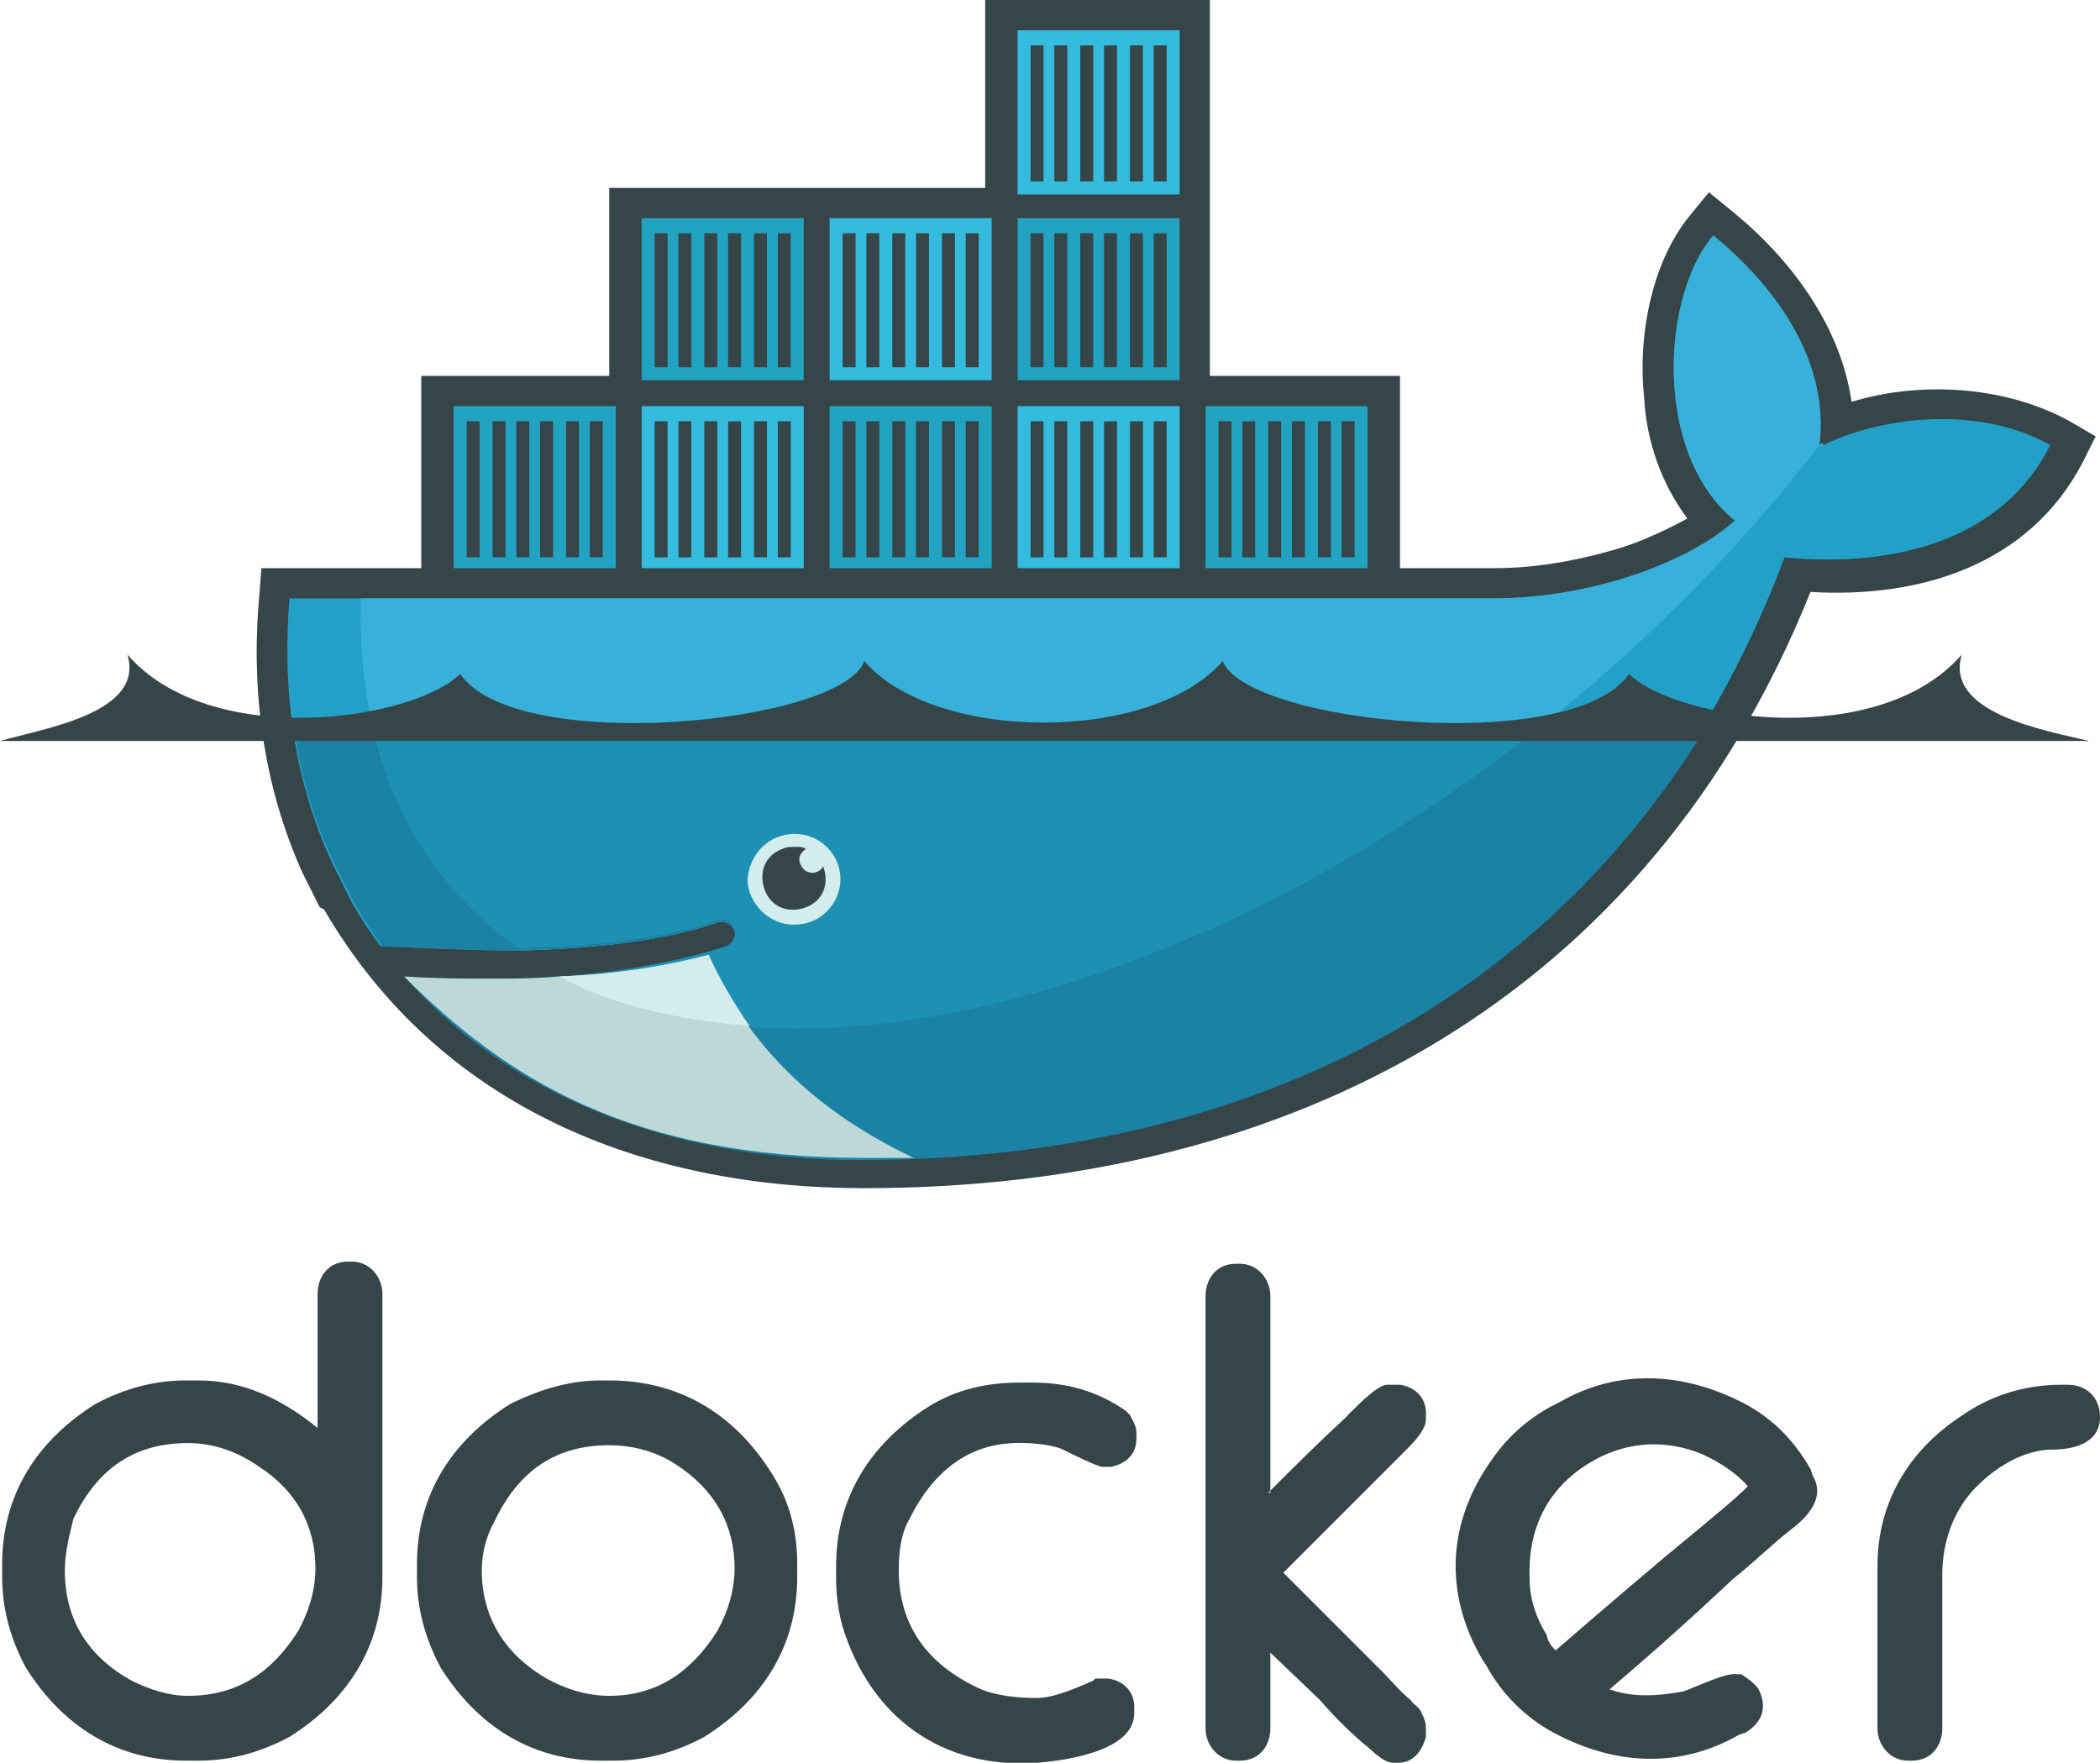 <?xml version="1.0" encoding="UTF-8"?>
<svg enable-background="new 0 0 97.2 81.6" version="1.1" viewBox="0 0 97.2 81.6" xml:space="preserve" xmlns="http://www.w3.org/2000/svg">
<style type="text/css">
	.st0{fill-rule:evenodd;clip-rule:evenodd;fill:#364548;}
	.st1{fill-rule:evenodd;clip-rule:evenodd;fill:#22A0C8;}
	.st2{fill-rule:evenodd;clip-rule:evenodd;fill:#37B1D9;}
	.st3{fill-rule:evenodd;clip-rule:evenodd;fill:#1B81A5;}
	.st4{fill-rule:evenodd;clip-rule:evenodd;fill:#1D91B4;}
	.st5{fill-rule:evenodd;clip-rule:evenodd;fill:#23A3C2;}
	.st6{fill-rule:evenodd;clip-rule:evenodd;fill:#34BBDE;}
	.st7{fill-rule:evenodd;clip-rule:evenodd;fill:#D3ECEC;}
	.st8{fill-rule:evenodd;clip-rule:evenodd;fill:#BDD9D7;}
</style>

	<path class="st0" d="m14.7 66.1v-6.2c0-0.8 0.5-1.5 1.4-1.5h0.2c0.8 0 1.4 0.7 1.4 1.5v13.1c0 3.2-1.6 5.7-4.3 7.4-1.3 0.7-2.7 1.1-4.2 1.1h-0.6c-3.2 0-5.7-1.6-7.4-4.3-0.7-1.3-1.1-2.7-1.1-4.2v-0.6c0-3.2 1.6-5.7 4.3-7.4 1.3-0.7 2.7-1.1 4.2-1.1h0.6c2.1 0 3.9 0.9 5.5 2.2zm-11.7 6.6c0 2.3 1.1 4 3.1 5.1 0.8 0.4 1.7 0.7 2.6 0.7 2.3 0 3.9-1.1 5.1-3 0.5-0.9 0.8-1.9 0.8-2.9 0-2-0.9-3.6-2.6-4.7-1-0.7-2.1-1.1-3.3-1.1-2.5 0-4.2 1.2-5.3 3.5-0.2 0.8-0.4 1.6-0.4 2.4zm24.8-8.8h0.4c3.4 0 6 1.7 7.7 4.6 0.7 1.2 1 2.5 1 3.9v0.6c0 3.2-1.6 5.7-4.3 7.4-1.3 0.7-2.7 1.1-4.2 1.1h-0.6c-3.2 0-5.7-1.6-7.4-4.3-0.7-1.3-1.1-2.7-1.1-4.2v-0.6c0-3.2 1.6-5.7 4.3-7.4 1.4-0.7 2.8-1.1 4.2-1.1zm-5.5 8.8c0 2.2 1.1 3.9 3 5 0.9 0.5 1.9 0.8 2.9 0.8 2.2 0 3.8-1.1 5-3 0.5-0.9 0.8-1.9 0.8-2.9 0-2.1-1-3.7-2.7-4.8-0.9-0.6-2-0.9-3.1-0.9-2.5 0-4.2 1.2-5.3 3.5-0.4 0.7-0.6 1.5-0.6 2.3zm26.9-5.6c-0.4-0.2-1.3-0.3-1.8-0.3-2.5-0.1-4.2 1.3-5.3 3.5-0.4 0.7-0.5 1.5-0.5 2.4 0 2.5 1.3 4.3 3.6 5.4 0.8 0.4 1.9 0.5 2.8 0.5 0.8 0 1.9-0.5 2.6-0.8l0.1-0.1h0.5 0.1c0.7 0.1 1.2 0.6 1.2 1.3v0.3c0 1.8-3.3 2.2-4.5 2.3-4.4 0.3-7.7-2.1-9-6.3-0.2-0.7-0.3-1.5-0.3-2.2v-0.6c0-3.2 1.6-5.7 4.3-7.4 1.3-0.8 2.7-1.1 4.2-1.1h0.6c1.6 0 3 0.4 4.3 1.3l0.2 0.2c0.1 0.2 0.3 0.5 0.3 0.8v0.3c0 0.8-0.6 1.2-1.2 1.3h-0.1-0.3c-0.4-0.1-1.4-0.6-1.8-0.8zm9.5 2c1.1-1.1 2.3-2.3 3.5-3.4 0.3-0.3 1.5-1.6 2-1.6h0.5 0.1c0.7 0.1 1.2 0.6 1.2 1.3v0.3c0 0.5-0.6 1.1-0.9 1.4l-5.7 5.7 4.6 4.6c0.4 0.4 0.8 0.9 1.3 1.3 0.1 0.2 0.4 0.3 0.5 0.6 0.1 0.2 0.2 0.4 0.2 0.7v0.3 0.1c-0.2 0.7-0.6 1.2-1.3 1.2h-0.2c-0.5 0-1-0.6-1.4-0.9-0.7-0.6-1.4-1.3-2-2l-2.3-2.2v3.5c0 0.8-0.5 1.5-1.4 1.5h-0.2c-0.8 0-1.4-0.7-1.4-1.5v-20c0-0.8 0.5-1.5 1.4-1.5h0.2c0.8 0 1.4 0.7 1.4 1.5v9.1h-0.1zm36.7-5h0.3c0.9 0 1.5 0.6 1.5 1.5 0 1.2-1.2 1.5-2.2 1.5-1.3 0-2.6 0.8-3.5 1.7-1.1 1.1-1.6 2.6-1.6 4.1v7.1c0 0.8-0.5 1.5-1.4 1.5h-0.2c-0.8 0-1.4-0.7-1.4-1.5v-7.5c0-2.9 1.4-5.3 3.8-6.9 1.4-1 3-1.5 4.7-1.5zm-20.9 14.1c1.1 0.4 2.3 0.3 3.4 0.1 0.6-0.2 2-0.9 2.5-0.8h0.1 0.1c0.3 0.2 0.6 0.4 0.8 0.7 0.4 0.8 0.2 1.5-0.6 2l-0.3 0.1c-2.8 1.6-5.8 1.4-8.6-0.1-1.3-0.7-2.4-1.8-3.1-3.1l-0.2-0.3c-1.8-3.1-1.6-6.4 0.5-9.3 0.7-1 1.6-1.8 2.7-2.4l0.4-0.2c2.6-1.5 5.5-1.4 8.2-0.1 1.5 0.7 2.6 1.8 3.4 3.2l0.1 0.3c0.6 1-0.2 1.9-1 2.5-0.9 0.7-1.8 1.6-2.7 2.3-1.8 1.7-3.7 3.4-5.7 5.1zm-2.5-1.8c2.2-1.9 4.4-3.8 6.6-5.6 0.7-0.6 1.6-1.3 2.3-2-0.6-0.7-1.6-1.3-2.4-1.6-1.7-0.6-3.4-0.4-4.9 0.5-2 1.2-2.9 3.1-2.8 5.4 0 0.9 0.3 1.8 0.8 2.6 0 0.2 0.2 0.5 0.4 0.7zm-15.9-59h8.7v8.9h4.4c2 0 4.1-0.4 6-1 0.9-0.3 2-0.8 2.9-1.3-1.2-1.6-1.9-3.6-2-5.6-0.3-2.7 0.3-6.2 2.1-8.4l0.9-1.1 1.1 0.9c2.7 2.2 5 5.3 5.5 8.8 3.3-1 7.2-0.7 10.1 0.9l1.2 0.7-0.6 1.2c-2.5 4.8-7.6 6.3-12.6 6-7.5 18.7-23.9 27.6-43.8 27.6-10.3 0-19.7-3.8-25-12.9l-0.2-0.1-0.8-1.6c-1.8-4-2.4-8.4-2-12.8l0.1-1.3h7.4v-8.9h8.7v-8.7h17.4v-8.7h10.4v17.4"/>
	<path class="st1" d="m84.2 20.7c0.6-4.5-2.8-8.1-4.9-9.8-2.4 2.8-2.8 10.1 1 13.2-2.1 1.9-6.6 3.6-11.2 3.6h-55.7c-0.4 4.8 0.4 9.2 2.3 12.9l0.6 1.2c0.4 0.7 0.8 1.3 1.3 2 2.4 0.1 4.5 0.2 6.4 0.2 3.8-0.1 6.9-0.5 9.2-1.3 0.4-0.1 0.7 0.1 0.8 0.4s-0.1 0.7-0.4 0.8-0.6 0.2-1 0.3c-1.8 0.5-3.8 0.9-6.4 1h-0.2-0.3c-1 0.1-2.1 0.1-3.2 0.1-1.2 0-2.4 0-3.7-0.1 4.6 5.2 11.9 8.3 21 8.3 19.3 0 35.6-8.5 42.8-27.7 5.1 0.5 10.1-0.8 12.3-5.2-3.4-1.9-8-1.3-10.7 0.1"/>
	<path class="st2" d="m84.2 20.7c0.6-4.5-2.8-8.1-4.9-9.8-2.4 2.8-2.8 10.1 1 13.2-2.1 1.9-6.6 3.6-11.2 3.6h-52.4c-0.2 7.3 2.5 12.9 7.3 16.3 3.8-0.1 6.9-0.5 9.2-1.3 0.4-0.1 0.7 0.1 0.8 0.4s-0.1 0.7-0.4 0.8-0.6 0.2-1 0.3c-1.8 0.5-4 0.9-6.6 1.1l-0.1-0.1c6.6 3.4 16.1 3.3 26.9-0.8 12.2-4.7 23.6-13.6 31.5-23.9 0.2 0.1 0.1 0.1-0.1 0.2"/>
	<path class="st3" d="m13.6 33.5c0.3 2.6 1.1 5 2.2 7.1l0.6 1.2c0.4 0.7 0.8 1.3 1.3 2 2.3 0.1 4.4 0.2 6.3 0.2 3.8-0.1 6.9-0.5 9.2-1.3 0.4-0.1 0.7 0.1 0.8 0.4s-0.1 0.7-0.4 0.8-0.6 0.2-1 0.3c-1.8 0.5-4 0.9-6.5 1.1h-0.3c-1 0.1-2.1 0.1-3.2 0.1-1.2 0-2.5 0-3.8-0.1 4.6 5.2 11.9 8.4 21 8.4 16.5 0 30.8-6.3 39.2-20.1h-65.4"/>
	<path class="st4" d="m17.2 33.5c1 4.5 3.4 8 6.8 10.4 3.8-0.1 6.9-0.5 9.2-1.3 0.4-0.1 0.7 0.1 0.8 0.4s-0.1 0.7-0.4 0.8-0.6 0.2-1 0.3c-1.8 0.5-4 0.9-6.6 1.1 6.6 3.4 16 3.3 26.9-0.9 6.6-2.5 12.9-6.3 18.6-10.8h-54.3"/>
	<path class="st5" d="m21 18.8h7.5v7.5h-7.5v-7.5zm0.6 0.7h0.6v6.3h-0.6v-6.3zm1.2 0h0.6v6.3h-0.6v-6.3zm1.1 0h0.6v6.3h-0.6v-6.3zm1.1 0h0.6v6.3h-0.6v-6.3zm1.2 0h0.6v6.3h-0.6v-6.3zm1.1 0h0.6v6.3h-0.6v-6.3zm2.4-9.4h7.5v7.5h-7.5v-7.5zm0.6 0.7h0.6v6.2h-0.6v-6.2zm1.1 0h0.6v6.2h-0.6v-6.2zm1.2 0h0.6v6.2h-0.6v-6.2zm1.1 0h0.6v6.2h-0.6v-6.2zm1.2 0h0.6v6.2h-0.6v-6.2zm1.1 0h0.6v6.2h-0.6v-6.2z"/>
	<path class="st6" d="m29.7 18.8h7.5v7.5h-7.5v-7.5zm0.6 0.7h0.6v6.3h-0.6v-6.3zm1.1 0h0.6v6.3h-0.6v-6.3zm1.2 0h0.6v6.3h-0.6v-6.3zm1.1 0h0.6v6.3h-0.6v-6.3zm1.2 0h0.6v6.3h-0.6v-6.3zm1.1 0h0.6v6.3h-0.6v-6.3z"/>
	<path class="st5" d="m38.4 18.8h7.5v7.5h-7.5v-7.5zm0.6 0.7h0.6v6.3h-0.6v-6.3zm1.1 0h0.6v6.3h-0.6v-6.3zm1.2 0h0.6v6.3h-0.6v-6.3zm1.1 0h0.6v6.3h-0.6v-6.3zm1.2 0h0.6v6.3h-0.6v-6.3zm1.1 0h0.6v6.3h-0.6v-6.3z"/>
	<path class="st6" d="m38.4 10.1h7.5v7.5h-7.5v-7.5zm0.6 0.7h0.6v6.2h-0.6v-6.2zm1.1 0h0.6v6.2h-0.6v-6.2zm1.2 0h0.6v6.2h-0.6v-6.2zm1.1 0h0.6v6.2h-0.6v-6.2zm1.2 0h0.6v6.2h-0.6v-6.2zm1.1 0h0.6v6.2h-0.6v-6.2zm2.4 8h7.5v7.5h-7.5v-7.5zm0.6 0.7h0.6v6.3h-0.6v-6.3zm1.1 0h0.6v6.3h-0.6v-6.3zm1.2 0h0.6v6.3h-0.6v-6.3zm1.1 0h0.6v6.3h-0.6v-6.3zm1.2 0h0.6v6.3h-0.6v-6.3zm1.1 0h0.6v6.3h-0.6v-6.3z"/>
	<path class="st5" d="m47.1 10.1h7.5v7.5h-7.5v-7.5zm0.6 0.7h0.6v6.2h-0.6v-6.2zm1.1 0h0.6v6.2h-0.6v-6.2zm1.2 0h0.6v6.2h-0.6v-6.2zm1.1 0h0.6v6.2h-0.6v-6.2zm1.2 0h0.6v6.2h-0.6v-6.2zm1.1 0h0.6v6.2h-0.6v-6.2z"/>
	<path class="st6" d="m47.1 1.4h7.5v7.6h-7.5v-7.6zm0.6 0.7h0.6v6.3h-0.6v-6.3zm1.1 0h0.6v6.3h-0.6v-6.3zm1.2 0h0.6v6.3h-0.6v-6.3zm1.1 0h0.6v6.3h-0.6v-6.3zm1.2 0h0.6v6.3h-0.6v-6.3zm1.1 0h0.6v6.3h-0.6v-6.3z"/>
	<path class="st5" d="m55.8 18.8h7.5v7.5h-7.5v-7.5zm0.6 0.7h0.6v6.3h-0.6v-6.3zm1.1 0h0.6v6.3h-0.6v-6.3zm1.2 0h0.6v6.3h-0.6v-6.3zm1.1 0h0.6v6.3h-0.6v-6.3zm1.2 0h0.6v6.3h-0.6v-6.3zm1.1 0h0.6v6.3h-0.6v-6.3z"/>
	<path class="st7" d="m36.8 38.6c1.1 0 2.1 0.9 2.1 2.1 0 1.1-0.9 2.1-2.1 2.1h-0.1c-1.1 0-2.1-1-2.1-2.1 0.1-1.2 1-2.1 2.2-2.1"/>
	<path class="st0" d="m36.8 39.2c0.2 0 0.4 0 0.5 0.1-0.3 0.2-0.4 0.5-0.2 0.8 0.1 0.2 0.3 0.3 0.5 0.3s0.4-0.1 0.5-0.3c0.3 0.8 0 1.6-0.8 1.9s-1.6 0-1.9-0.8 0-1.6 0.8-1.9c0.2-0.1 0.4-0.1 0.6-0.1m-36.8-4.9h96.7c-2.1-0.5-6.7-1.3-5.9-4-3.8 4.4-13.1 3.1-15.4 0.9-2.6 3.8-17.7 2.3-18.8-0.6-3.3 3.8-13.3 3.8-16.6 0-1 2.9-16.1 4.4-18.7 0.6-2.3 2.2-11.6 3.5-15.4-0.9 0.8 2.7-3.8 3.4-5.9 4"/>
	<path class="st8" d="m42.3 53.6c-5.1-2.4-8-5.8-9.5-9.4-1.9 0.5-4.2 0.9-6.9 1-1 0.1-2.1 0.1-3.2 0.1-1.3 0-2.6 0-4-0.1 4.7 4.7 10.5 8.4 21.3 8.4h2.3"/>
	<path class="st7" d="m34.7 47.5c-0.7-1-1.4-2.2-1.9-3.3-1.9 0.5-4.2 0.9-6.9 1 1.8 1 4.4 1.9 8.8 2.3"/>

</svg>
